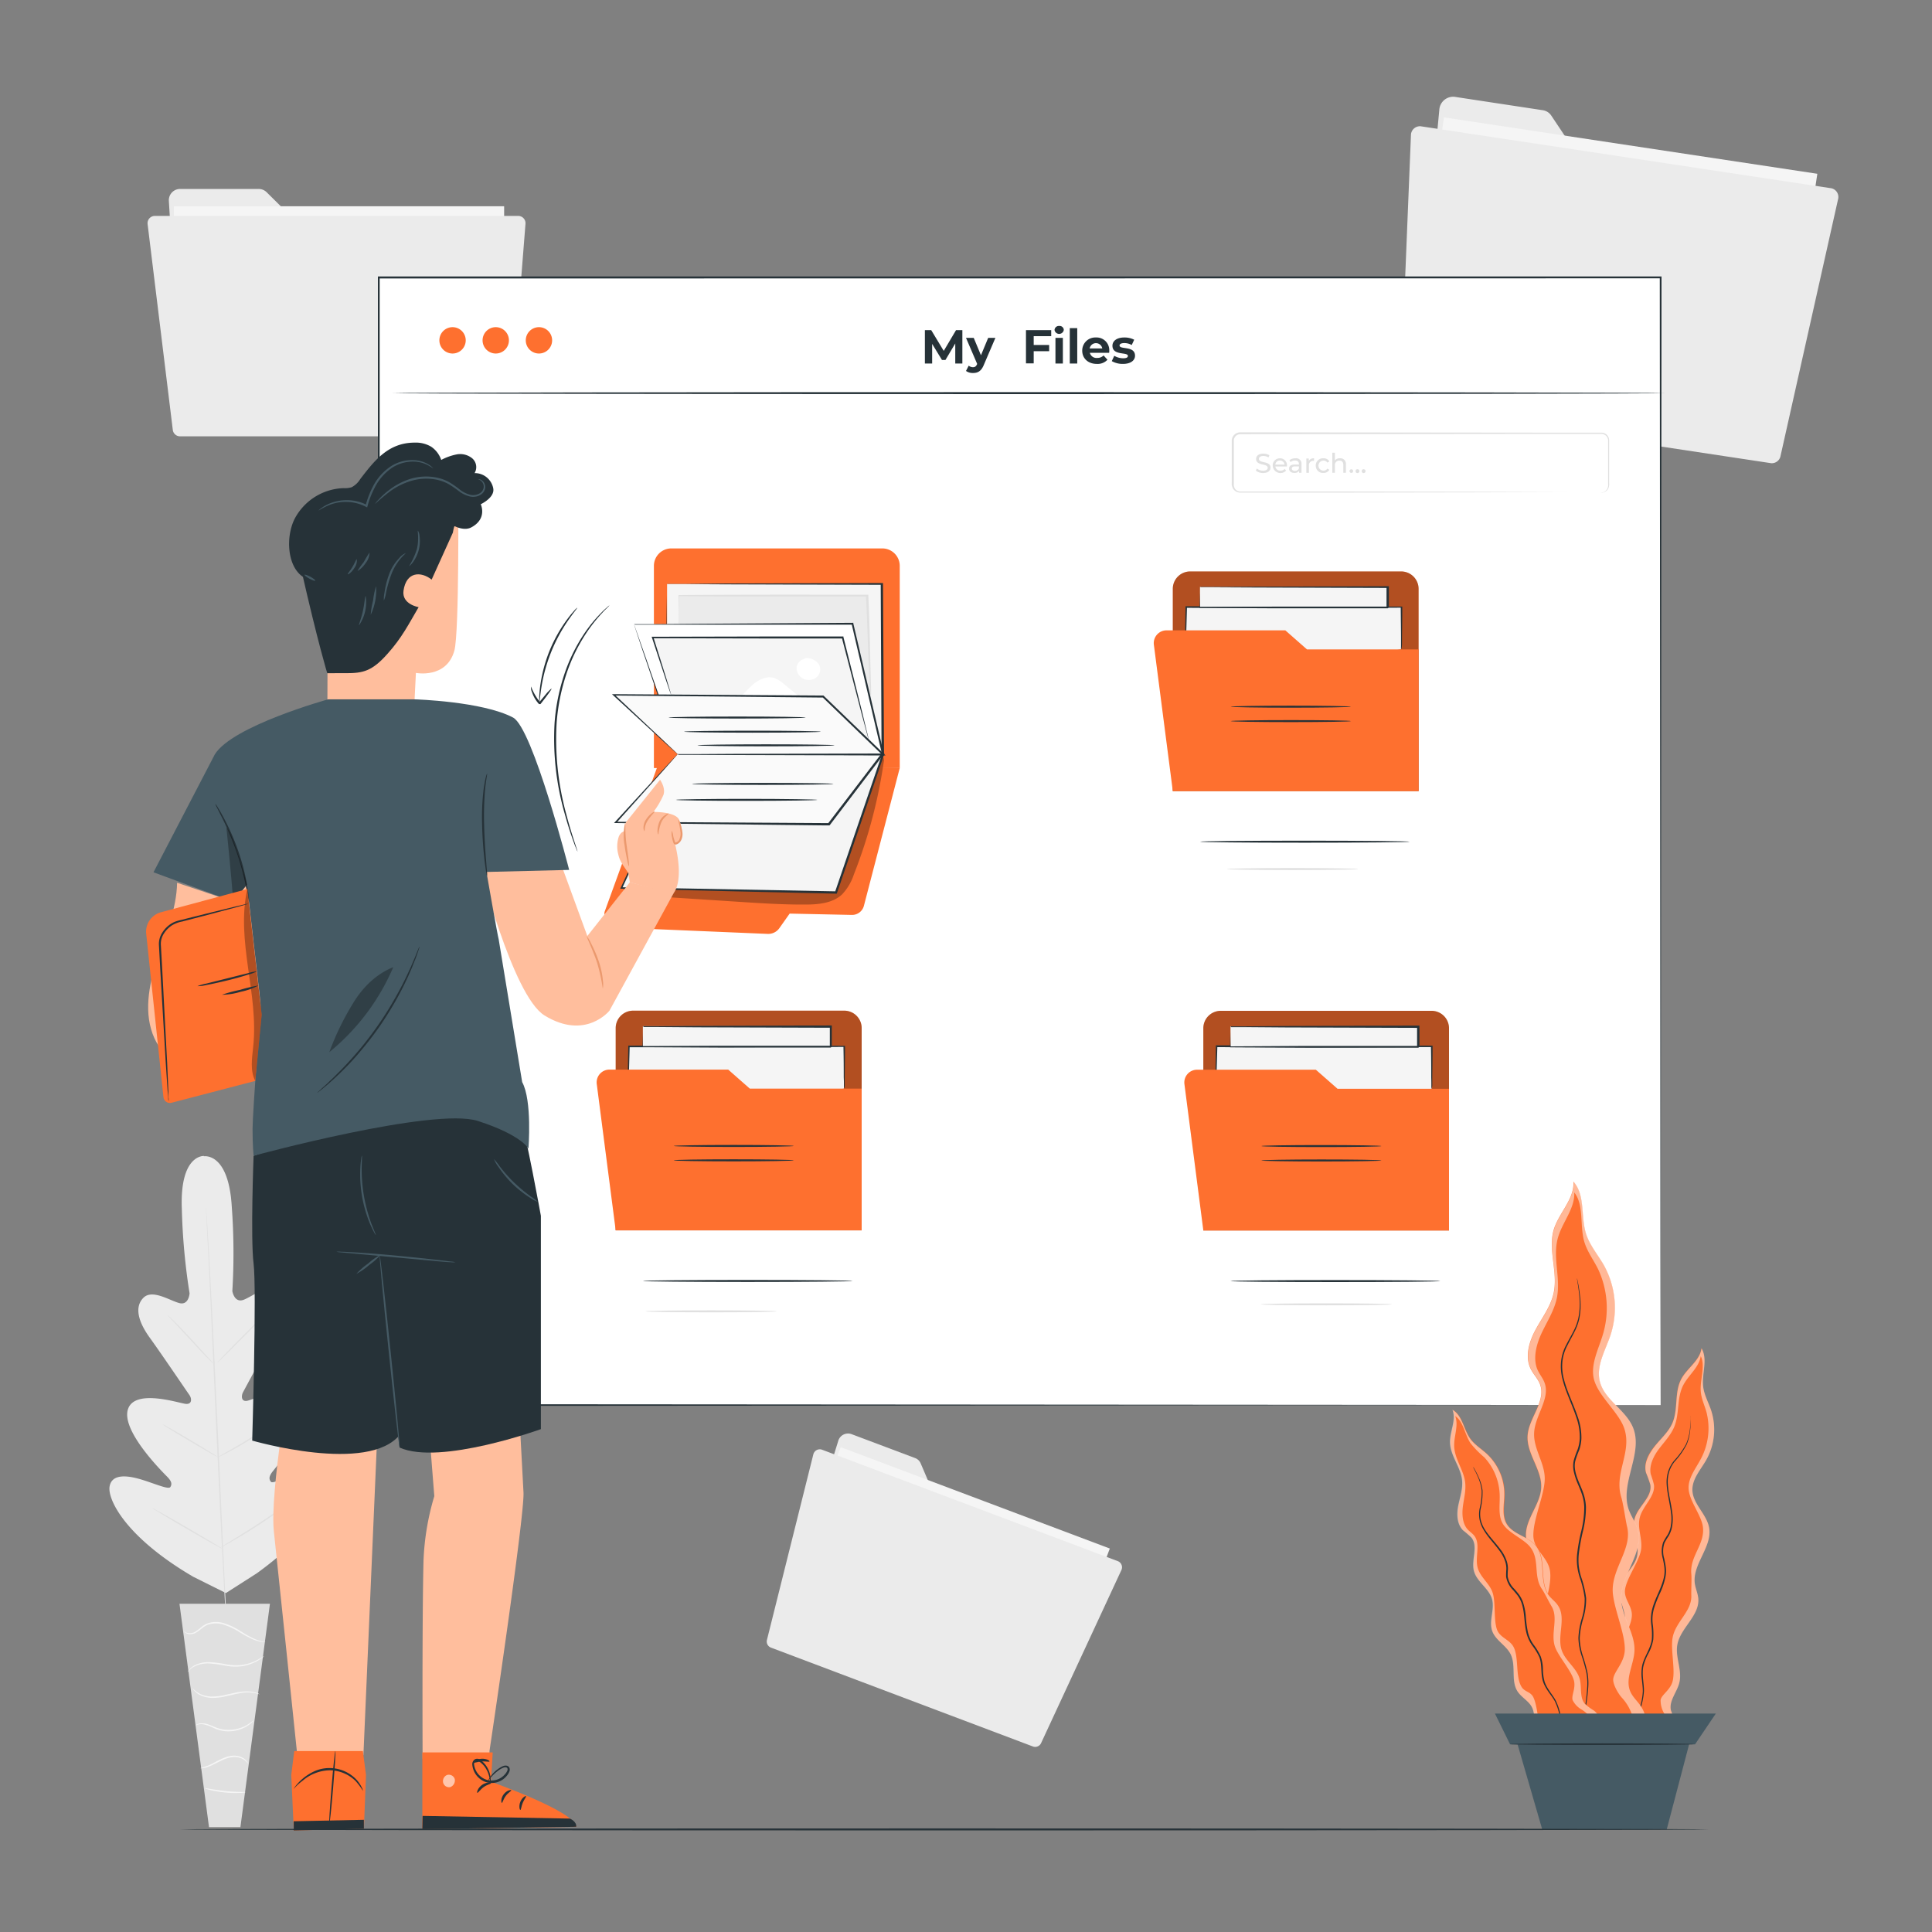 <svg xmlns="http://www.w3.org/2000/svg" viewBox="0 0 500 500"><rect x="0" y="0" width="500" height="500" fill="#808080" stroke="none"/><g id="freepik--background-complete--inject-26"><path d="M372.49,28.47l-5.24,55.22a3.53,3.53,0,0,0,2.79,4L458.46,101a3.56,3.56,0,0,0,3.88-3.2l6.44-42.63A3.57,3.57,0,0,0,466,51l-54.44-7.83a3.18,3.18,0,0,1-2.19-1.41l-7.88-11.81a3.18,3.18,0,0,0-2.17-1.42L376.4,25.05A3.6,3.6,0,0,0,372.49,28.47Z" style="fill:#ebebeb"></path><rect x="368.29" y="37.35" width="97.71" height="65.09" transform="translate(15.13 -61.56) rotate(8.59)" style="fill:#f5f5f5"></rect><path d="M365.15,35l-2.77,68.23a2.24,2.24,0,0,0,1.8,2.4l94.16,14.24A2.29,2.29,0,0,0,460.8,118l14.88-66.39a2.31,2.31,0,0,0-1.74-2.89L367.67,32.68A2.33,2.33,0,0,0,365.15,35Z" style="fill:#ebebeb"></path><path d="M216.91,373,205,411.3a2.6,2.6,0,0,0,1.49,3.27l63.75,24a2.62,2.62,0,0,0,3.34-1.63l11-29.22a2.64,2.64,0,0,0-1.45-3.45l-39.3-14.5a2.43,2.43,0,0,1-1.42-1.37l-4.14-9.68a2.49,2.49,0,0,0-1.4-1.36l-16.53-6.22A2.64,2.64,0,0,0,216.91,373Z" style="fill:#ebebeb"></path><rect x="206.83" y="386.13" width="74.43" height="47.13" transform="translate(160.12 -59.73) rotate(20.64)" style="fill:#f5f5f5"></rect><path d="M210.49,376.39l-12,48a1.69,1.69,0,0,0,1,2L267.35,452a1.68,1.68,0,0,0,2.1-.92l20.75-44.71a1.7,1.7,0,0,0-.87-2.33l-76.62-28.87A1.72,1.72,0,0,0,210.49,376.39Z" style="fill:#ebebeb"></path><path d="M43.7,52l2.68,43.46a2.93,2.93,0,0,0,2.93,2.75h78.22a2.94,2.94,0,0,0,2.94-2.94V61.45a2.94,2.94,0,0,0-3-2.94l-48.1.31A2.93,2.93,0,0,1,77.33,58L69,49.74a2.94,2.94,0,0,0-2.06-.84H46.63A2.92,2.92,0,0,0,43.7,52Z" style="fill:#ebebeb"></path><rect x="45" y="53.38" width="85.47" height="51.07" style="fill:#f5f5f5"></rect><path d="M38.2,58l6.52,53.26a1.89,1.89,0,0,0,1.88,1.66h83.29a1.9,1.9,0,0,0,1.89-1.74L136,57.88a1.89,1.89,0,0,0-1.88-2h-94A1.89,1.89,0,0,0,38.2,58Z" style="fill:#ebebeb"></path><path d="M52.81,299.16s-6.33-.46-5.75,13.76a164.43,164.43,0,0,0,2,21.79s-.18,3.15-2.63,2.53-7-3.68-9.3-1.39-1.51,6,1.61,10.32S48.38,360.14,49,361s.8,2.48-.93,2.32-13.41-4.11-15,1.54,9.12,16.2,10.26,17.38,1.21,1.91.74,2.62-4.26-1-7.63-2-7.45-1.54-8.07,1.79S32.45,397.79,50,408.06l8.46,4.22,8-5.11C83,395.2,86.66,385,85.71,381.75s-4.95-2.3-8.2-1-6.87,3.39-7.4,2.73-.55-1.41.47-2.69S81.16,368,79.05,362.51s-13.33-.37-15,0-1.64-1.3-1.15-2.21,6-11.2,8.66-15.79,3.14-8.3.56-10.43-6.75,1.46-9.12,2.32-2.87-2.26-2.87-2.26a164.3,164.3,0,0,0-.15-21.89c-.84-14.2-7.26-13-7.26-13" style="fill:#ebebeb"></path><path d="M53.31,311.89s0,.1,0,.3,0,.5.07.87c0,.78.13,1.91.22,3.36.2,2.91.45,7.13.73,12.35.58,10.44,1.26,24.86,2,40.79s1.34,30.36,1.86,40.79c.26,5.21.48,9.43.63,12.36.07,1.45.12,2.58.16,3.36,0,.38,0,.67,0,.88v.3s0-.11,0-.3,0-.5-.06-.87c-.06-.79-.13-1.92-.23-3.36-.19-2.92-.44-7.14-.73-12.36-.58-10.43-1.26-24.85-2-40.79s-1.33-30.35-1.85-40.79c-.27-5.2-.48-9.42-.63-12.36-.07-1.44-.13-2.57-.17-3.36,0-.37,0-.66,0-.87Z" style="fill:#e0e0e0"></path><path d="M43.41,340.4s.21.14.53.44.78.74,1.34,1.29c1.12,1.1,2.62,2.67,4.24,4.43l4.14,4.53c.5.54.92,1,1.26,1.37s.46.5.44.52a3.56,3.56,0,0,1-.53-.44c-.32-.29-.78-.73-1.33-1.29-1.11-1.12-2.59-2.71-4.21-4.47l-4.17-4.49-1.27-1.36A3,3,0,0,1,43.41,340.4Z" style="fill:#e0e0e0"></path><path d="M56.2,352.7c-.06-.06,3-3.3,6.91-7.24s7.08-7.07,7.14-7-3,3.3-6.91,7.23S56.26,352.76,56.2,352.7Z" style="fill:#e0e0e0"></path><path d="M56.17,377.21a2.9,2.9,0,0,1,.59-.37l1.65-.93c1.4-.78,3.32-1.87,5.4-3.15s3.93-2.5,5.26-3.39l1.58-1.05a3.85,3.85,0,0,1,.6-.36s-.17.18-.53.46-.87.67-1.52,1.14c-1.3.94-3.13,2.19-5.22,3.47s-4,2.35-5.46,3.08c-.72.37-1.3.65-1.71.84A2.58,2.58,0,0,1,56.17,377.21Z" style="fill:#e0e0e0"></path><path d="M42.15,368.63a3.12,3.12,0,0,1,.59.28l1.53.85c1.29.73,3.06,1.76,5,2.92s3.69,2.22,4.95,3c.63.39,1.13.71,1.48.94a2.49,2.49,0,0,1,.52.38,2.64,2.64,0,0,1-.59-.27c-.36-.2-.89-.49-1.53-.86-1.29-.73-3.05-1.76-5-2.91s-3.69-2.22-5-3c-.63-.39-1.13-.71-1.48-.94A2.63,2.63,0,0,1,42.15,368.63Z" style="fill:#e0e0e0"></path><path d="M39.37,390.27a4,4,0,0,1,.75.36l2,1.09c1.66.93,3.94,2.23,6.44,3.69s4.76,2.79,6.39,3.77l1.91,1.17a4.44,4.44,0,0,1,.68.47,4.17,4.17,0,0,1-.74-.36l-2-1.08c-1.65-.93-3.93-2.24-6.43-3.69S43.6,392.9,42,391.92l-1.92-1.18A3.7,3.7,0,0,1,39.37,390.27Z" style="fill:#e0e0e0"></path><path d="M57.14,400.45a4,4,0,0,1,.74-.49l2-1.26c1.74-1.05,4.13-2.52,6.73-4.22s4.91-3.28,6.58-4.44l2-1.37a6.82,6.82,0,0,1,.75-.48,4.54,4.54,0,0,1-.67.58c-.45.35-1.1.85-1.92,1.46-1.64,1.21-3.93,2.83-6.54,4.53s-5,3.13-6.78,4.14l-2.11,1.17A4.75,4.75,0,0,1,57.14,400.45Z" style="fill:#e0e0e0"></path><polygon points="69.86 415.05 46.45 415.05 54.09 472.87 62.22 472.87 69.86 415.05" style="fill:#e0e0e0"></polygon><path d="M47.67,422.16s0,.08.12.2a1.57,1.57,0,0,0,.57.41,2.82,2.82,0,0,0,2.47-.31c.94-.52,1.77-1.54,3-2a6.65,6.65,0,0,1,4.31.09,18.58,18.58,0,0,1,4,1.94,27.57,27.57,0,0,0,3.26,1.75,8.91,8.91,0,0,0,2.41.69,3.72,3.72,0,0,0,.67.05.64.64,0,0,0,.24,0,12.24,12.24,0,0,1-3.21-1,32.15,32.15,0,0,1-3.19-1.8,17.34,17.34,0,0,0-4.07-2,6.81,6.81,0,0,0-4.54-.05A5.68,5.68,0,0,0,52,421.19a13.29,13.29,0,0,1-1.34,1,2.77,2.77,0,0,1-2.28.4A2.53,2.53,0,0,1,47.67,422.16Z" style="fill:#f5f5f5"></path><path d="M48.52,432.81s.19-.24.55-.63A5.19,5.19,0,0,1,50.94,431a8.26,8.26,0,0,1,3.26-.49,35.07,35.07,0,0,1,4.07.55,13.8,13.8,0,0,0,4.17.18,11.82,11.82,0,0,0,3.28-.94,10.69,10.69,0,0,0,2-1.17,2.88,2.88,0,0,0,.63-.57,20.57,20.57,0,0,1-2.71,1.49,12.08,12.08,0,0,1-3.21.84,14.61,14.61,0,0,1-4.07-.2,28.9,28.9,0,0,0-4.12-.53,8.13,8.13,0,0,0-3.37.59A4.84,4.84,0,0,0,49,432.09a2.75,2.75,0,0,0-.35.51Q48.51,432.8,48.52,432.81Z" style="fill:#f5f5f5"></path><path d="M67.2,438.51a1.73,1.73,0,0,0-.64-.34,6.79,6.79,0,0,0-1.94-.41,12.15,12.15,0,0,0-2.93.16c-1.09.18-2.26.48-3.49.74a14.73,14.73,0,0,1-3.49.4,7.76,7.76,0,0,1-2.76-.6,6.39,6.39,0,0,1-2.1-1.56,1.77,1.77,0,0,0,.39.61,4.87,4.87,0,0,0,1.59,1.19,7.38,7.38,0,0,0,2.87.71,14.2,14.2,0,0,0,3.58-.37c1.24-.27,2.4-.58,3.47-.77A12.48,12.48,0,0,1,64.6,438,10.37,10.37,0,0,1,67.2,438.51Z" style="fill:#f5f5f5"></path><path d="M50.59,446.53a3.68,3.68,0,0,1,2.27-.23,10.87,10.87,0,0,1,2.38.88,8.85,8.85,0,0,0,3.08.85,9.3,9.3,0,0,0,5.6-1.29,9,9,0,0,0,1.4-1.08c.28-.3.43-.47.41-.49a23.15,23.15,0,0,1-1.94,1.33,9.5,9.5,0,0,1-5.43,1.15c-2.22-.12-3.92-1.45-5.46-1.62a3.59,3.59,0,0,0-1.76.15C50.74,446.34,50.58,446.51,50.59,446.53Z" style="fill:#f5f5f5"></path><path d="M51.89,457.62a4.38,4.38,0,0,0,2-.38c1.18-.4,2.64-1.3,4.34-2a7,7,0,0,1,2.48-.53,4.68,4.68,0,0,1,2,.46,4.49,4.49,0,0,1,1.45,1.25s0-.2-.22-.49a3.22,3.22,0,0,0-1.1-1,4.69,4.69,0,0,0-2.12-.57,7,7,0,0,0-2.63.52c-1.76.7-3.17,1.63-4.3,2.07S51.88,457.56,51.89,457.62Z" style="fill:#f5f5f5"></path><path d="M53,462.79a5.4,5.4,0,0,0,1.48.48,26.28,26.28,0,0,0,3.71.62A25.1,25.1,0,0,0,62,464a5.35,5.35,0,0,0,1.55-.18c0-.12-2.37,0-5.27-.31S53.07,462.68,53,462.79Z" style="fill:#f5f5f5"></path></g><g id="freepik--Window--inject-26"><rect x="97.94" y="71.81" width="331.83" height="291.82" style="fill:#fff"></rect><path d="M429.77,363.63c0-1.85-.08-116.18-.22-291.82l.22.22L98,72.07h0l.26-.26c0,106.06,0,205.92,0,291.82l-.23-.23,331.83.23-331.83.23h-.23v-.23c0-85.9,0-185.76,0-291.82v-.26H98l331.8,0H430v.22C429.86,247.46,429.78,361.78,429.77,363.63Z" style="fill:#263238"></path><path d="M169.23,146.44v52.34h63.62V146.44a4.51,4.51,0,0,0-4.51-4.51H173.75A4.51,4.51,0,0,0,169.23,146.44Z" style="fill:#FE702F"></path><path d="M156.46,236l14.21-39.09,62.18,1.86-9.27,35.65a3.16,3.16,0,0,1-3.12,2.36l-16.1-.34-2.65,3.75a3.51,3.51,0,0,1-3.05,1.5l-38.92-1.64A3.5,3.5,0,0,1,156.46,236Z" style="fill:#FE702F"></path><polygon points="172.64 151.14 172.64 156.5 172.64 192.1 228.56 195.18 228.31 151.14 172.64 151.14" style="fill:#f5f5f5"></polygon><path d="M172.64,151.14h.25l.76,0,3,0L188,151l40.29-.11h.23v.23c.07,12.77.16,27.3.26,42.66,0,.46,0,.93,0,1.38v.27h-.28l-55.91-3.13h-.2v-.2c0-12.42.07-22.66.09-29.81,0-3.55,0-6.34.06-8.27,0-.93,0-1.65,0-2.16s0-.72,0-.72,0,.27,0,.76,0,1.23,0,2.17c0,1.91,0,4.68.06,8.22,0,7.15.06,17.39.09,29.81l-.2-.21,55.92,3-.27.26c0-.45,0-.91,0-1.38-.08-15.35-.15-29.89-.21-42.66l.23.24-40.14-.12-11.42-.06-3,0h-.79Z" style="fill:#263238"></path><path d="M175.57,161.36c.05-1.36,0-7.22,0-7.22,15.63,0,33.14.06,48.77,0,.44,7.74.53,18.18,1,25.92" style="fill:#ebebeb"></path><path d="M225.31,180.07a1.78,1.78,0,0,1-.07-.49c0-.37-.07-.84-.11-1.42-.09-1.24-.18-3.06-.28-5.35-.22-4.58-.34-11.06-.75-18.64l.24.22-15,0c-14,0-26.38,0-33.74-.12l.14-.15c0,2.24-.05,4-.07,5.32q0,.87,0,1.41a3.83,3.83,0,0,1,0,.49,1.72,1.72,0,0,1,0-.49c0-.36,0-.83,0-1.41,0-1.29,0-3.08-.07-5.32V154h.15c7.36-.07,19.72-.11,33.74-.1l15,0h.23v.23c.37,7.6.43,14.08.56,18.66.06,2.25.11,4.06.15,5.35,0,.59,0,1.06,0,1.42A3.8,3.8,0,0,1,225.31,180.07Z" style="fill:#e0e0e0"></path><polygon points="164.1 161.54 175.63 195.18 228.56 195.18 220.65 161.36 164.1 161.54" style="fill:#fff"></polygon><path d="M164.1,161.54h.25l.78,0,3.08,0,11.63-.1,40.81-.26h.19l0,.18,7.6,32.45c.11.46.22.92.32,1.37l.08.32h-.33l-52.93-.05h-.15l0-.14c-3.48-10.3-6.33-18.74-8.33-24.63-1-2.9-1.73-5.17-2.25-6.74-.25-.75-.44-1.34-.58-1.75s-.18-.59-.18-.59l.23.62.63,1.78c.55,1.58,1.35,3.86,2.37,6.76,2,5.84,4.95,14.21,8.5,24.41l-.2-.14,52.93-.05-.26.32c-.1-.45-.21-.91-.32-1.37l-7.57-32.46.24.19H180l-11.7,0-3.13,0h-.82A1.23,1.23,0,0,1,164.1,161.54Z" style="fill:#263238"></path><g style="opacity:0.3"><path d="M228.49,195.88a1.45,1.45,0,0,0-1.32-.1,208.73,208.73,0,0,0-58.57,25.51l-7.42,8.6c.94,1.47,2.95,1.73,4.69,1.85l24.94,1.62c5.8.38,11.6.76,17.41.74,3.45,0,7.22-.29,9.73-2.65a13.84,13.84,0,0,0,3.05-5.2,129.73,129.73,0,0,0,7.72-29.11A1.41,1.41,0,0,0,228.49,195.88Z"></path></g><polygon points="175.63 197.84 160.84 229.83 216.38 230.94 228.56 195.18 175.63 197.84" style="fill:#f5f5f5"></polygon><path d="M175.63,197.84a.75.75,0,0,1,.24,0l.73-.06,2.86-.17L190.3,197l38.24-2,.35,0-.11.34c-3.67,10.81-7.8,23-12.16,35.76l-.06.18h-.2L160.83,230h-.31l.13-.29c4.56-9.76,8.3-17.75,10.9-23.33,1.29-2.74,2.31-4.89,3-6.37l.79-1.66c.18-.37.28-.54.28-.54s-.08.21-.24.59-.44,1-.76,1.7l-2.92,6.45L161,229.91l-.18-.29,55.53,1.06h0l-.25.18,12.2-35.76.24.32-38.15,1.81-10.88.48-2.89.11-.76,0Z" style="fill:#263238"></path><polygon points="175.39 195.18 159.34 212.85 214.51 213.27 228.31 195.18 175.39 195.18" style="fill:#fafafa"></polygon><path d="M175.39,195.18a1,1,0,0,1,.24,0l.75,0,2.91,0,11-.07,38.07-.1h.5l-.3.4c-4.29,5.62-8.95,11.74-13.79,18.1l-.08.1h-1.81L159.34,213h-.43l.29-.32L171,199.83l3.22-3.47.84-.89a1.7,1.7,0,0,1,.3-.29l-.27.34-.82.93L171.13,200l-11.65,13-.14-.32,53.49.33,1.68,0-.21.1c4.86-6.35,9.52-12.46,13.81-18.08l.2.4-38-.1-11-.07-2.94,0-.76,0Z" style="fill:#263238"></path><polyline points="173.65 179.78 168.91 165.01 218.09 165.01 224.98 192.01" style="fill:#f5f5f5"></polyline><path d="M225,192a2.36,2.36,0,0,1-.17-.5c-.11-.37-.24-.85-.41-1.46l-1.49-5.54-5.06-19.44.24.18-18.41,0-30.77-.06.18-.26,3.39,10.83c.37,1.25.67,2.23.89,2.95l.22.78a.85.85,0,0,1,.06.27,1,1,0,0,1-.11-.26c-.08-.2-.17-.45-.28-.75l-1-2.93c-.85-2.59-2.06-6.26-3.55-10.77l-.08-.25h.27l30.77-.07,18.41,0h.18l0,.18c2,7.93,3.67,14.67,4.87,19.49.57,2.35,1,4.23,1.35,5.57.15.62.26,1.11.34,1.48A2.92,2.92,0,0,1,225,192Z" style="fill:#263238"></path><path d="M202.84,177a7.63,7.63,0,0,0-2.51-1.55c-1.84-.56-3.83.35-5.31,1.59s-2.68,2.8-4.25,3.92l17.25.28Z" style="fill:#fff"></path><path d="M211.87,171.84c-.62-.93-2.67-2.08-4-1.22h0a2.67,2.67,0,0,0-1.71,2,3.16,3.16,0,0,0,5.51,2.31A2.65,2.65,0,0,0,211.87,171.84Z" style="fill:#fff"></path><polygon points="175.39 195.18 158.84 179.78 213 180.22 228.56 195.18 175.39 195.18" style="fill:#fafafa"></polygon><path d="M175.39,195.18a1.33,1.33,0,0,1,.26,0l.77,0,3,0,11.05-.07,38.13-.1-.18.43-15.56-15,.18.08h-1L158.84,180l.13-.32L171,191l3.27,3.1.85.82a2.7,2.7,0,0,1,.28.3,1.69,1.69,0,0,1-.3-.25c-.22-.19-.51-.44-.87-.77l-3.32-3-12.19-11.23-.35-.32h.48L212,180h1.11l.07.07,15.55,15,.44.43h-.61l-38.21-.1-11-.07-2.93,0-.75,0A1,1,0,0,1,175.39,195.18Z" style="fill:#263238"></path><path d="M208.52,185.7c0,.14-8,.26-17.75.26S173,185.84,173,185.7s7.95-.26,17.75-.26S208.52,185.55,208.52,185.7Z" style="fill:#263238"></path><path d="M212.45,189.36c0,.14-7.95.26-17.75.26S177,189.5,177,189.36s7.94-.26,17.75-.26S212.45,189.22,212.45,189.36Z" style="fill:#263238"></path><path d="M216,192.89c0,.14-7.95.26-17.75.26s-17.76-.12-17.76-.26,7.95-.26,17.76-.26S216,192.74,216,192.89Z" style="fill:#263238"></path><path d="M211.55,207c0,.14-8.2.26-18.32.26s-18.32-.12-18.32-.26,8.2-.26,18.32-.26S211.55,206.89,211.55,207Z" style="fill:#263238"></path><path d="M215.72,202.87c0,.14-8.2.26-18.32.26s-18.32-.12-18.32-.26,8.2-.26,18.32-.26S215.72,202.72,215.72,202.87Z" style="fill:#263238"></path><path d="M430.74,101.74c0,.14-73.68.26-164.54.26s-164.55-.12-164.55-.26,73.66-.26,164.55-.26S430.74,101.6,430.74,101.74Z" style="fill:#263238"></path><path d="M120.53,88.08a3.41,3.41,0,1,1-3.41-3.41A3.41,3.41,0,0,1,120.53,88.08Z" style="fill:#FE702F"></path><path d="M131.71,88.08a3.41,3.41,0,1,1-3.41-3.41A3.41,3.41,0,0,1,131.71,88.08Z" style="fill:#FE702F"></path><path d="M142.89,88.08a3.41,3.41,0,1,1-3.41-3.41A3.41,3.41,0,0,1,142.89,88.08Z" style="fill:#FE702F"></path><path d="M247.22,94.08V88.89l-2.54,4.27h-.9L241.24,89v5.08h-1.88V85.44H241l3.24,5.37,3.18-5.37h1.64l0,8.64Z" style="fill:#263238"></path><path d="M257.61,87.44l-3,7c-.65,1.61-1.56,2.09-2.76,2.09A3,3,0,0,1,250,96l.7-1.37a1.77,1.77,0,0,0,1.09.41c.53,0,.83-.23,1.09-.82l0-.06L250,87.44h2l1.87,4.5,1.87-4.5Z" style="fill:#263238"></path><path d="M267.52,87v2.28h4v1.61h-4v3.15h-2V85.44h6.53V87Z" style="fill:#263238"></path><path d="M272.91,85.44a1.11,1.11,0,0,1,1.2-1.08,1.08,1.08,0,0,1,1.2,1,1.21,1.21,0,0,1-2.4,0Zm.24,2h1.92v6.64h-1.92Z" style="fill:#263238"></path><path d="M276.86,84.92h1.93v9.16h-1.93Z" style="fill:#263238"></path><path d="M287.05,91.3h-5a1.76,1.76,0,0,0,1.9,1.33,2.24,2.24,0,0,0,1.66-.64l1,1.11a3.47,3.47,0,0,1-2.74,1.08c-2.3,0-3.79-1.45-3.79-3.42a3.38,3.38,0,0,1,3.54-3.42,3.29,3.29,0,0,1,3.46,3.44C287.09,90.93,287.06,91.14,287.05,91.3ZM282,90.18h3.27a1.66,1.66,0,0,0-3.27,0Z" style="fill:#263238"></path><path d="M287.73,93.46l.64-1.38a4.58,4.58,0,0,0,2.31.64c.89,0,1.22-.24,1.22-.61,0-1.08-4,0-4-2.63,0-1.25,1.14-2.14,3.07-2.14a5.47,5.47,0,0,1,2.56.58l-.64,1.37a3.85,3.85,0,0,0-1.92-.5c-.86,0-1.23.27-1.23.62,0,1.14,4,0,4,2.65,0,1.24-1.15,2.12-3.13,2.12A5.68,5.68,0,0,1,287.73,93.46Z" style="fill:#263238"></path><path d="M414.34,127.5a5,5,0,0,0,.55-.11,1.91,1.91,0,0,0,1.17-1.09,2.85,2.85,0,0,0,.12-1.2c0-.46,0-1,0-1.5,0-1.08,0-2.33,0-3.73s0-3,0-4.67c0-.43,0-.88,0-1.3a1.83,1.83,0,0,0-.54-1.12,1.77,1.77,0,0,0-1.18-.49h-1.47l-13.55,0-78.47.08a1.66,1.66,0,0,0-1.65,1.52v11.26a2.16,2.16,0,0,0,.22,1.21,1.64,1.64,0,0,0,.89.75,1.68,1.68,0,0,0,.6.09h25.61l35.27.06,23.79.08,6.46,0,1.68,0,.58,0-.58,0-1.68,0-6.46,0-23.79.08-35.27.06-20.84,0H321a2.46,2.46,0,0,1-.76-.12,2.16,2.16,0,0,1-1.18-1,2.63,2.63,0,0,1-.28-1.47V122.4c0-1.87,0-3.75,0-5.64,0-1,0-1.91,0-2.87a2.2,2.2,0,0,1,2.17-2l78.47.08,13.55,0h1.47a2,2,0,0,1,2,1.87c0,.46,0,.88,0,1.32,0,1.7,0,3.26,0,4.67s0,2.65,0,3.73c0,.54,0,1,0,1.5a2.75,2.75,0,0,1-.16,1.24,1.92,1.92,0,0,1-1.24,1.1A1.38,1.38,0,0,1,414.34,127.5Z" style="fill:#e0e0e0"></path><path d="M325,121.79l.26-.54a2.54,2.54,0,0,0,1.61.56c.85,0,1.21-.33,1.21-.75,0-1.2-3-.44-3-2.26,0-.76.58-1.4,1.87-1.4a3,3,0,0,1,1.57.43l-.23.56A2.55,2.55,0,0,0,327,118c-.83,0-1.19.35-1.19.77,0,1.2,3,.45,3,2.24,0,.75-.6,1.4-1.89,1.4A2.91,2.91,0,0,1,325,121.79Z" style="fill:#e0e0e0"></path><path d="M333.06,120.72h-3a1.24,1.24,0,0,0,1.34,1.08,1.4,1.4,0,0,0,1.07-.44l.37.43a2,2,0,0,1-3.46-1.29,1.82,1.82,0,0,1,1.86-1.89,1.79,1.79,0,0,1,1.83,1.91A1.41,1.41,0,0,1,333.06,120.72Zm-3-.48h2.37a1.16,1.16,0,0,0-1.19-1.06A1.14,1.14,0,0,0,330.06,120.24Z" style="fill:#e0e0e0"></path><path d="M336.83,120.11v2.24h-.63v-.49a1.38,1.38,0,0,1-1.22.53c-.84,0-1.37-.45-1.37-1.09s.39-1.08,1.49-1.08h1.06v-.13c0-.57-.33-.9-1-.9a1.82,1.82,0,0,0-1.17.4l-.28-.5a2.43,2.43,0,0,1,1.53-.48A1.38,1.38,0,0,1,336.83,120.11Zm-.67,1.11v-.52h-1c-.66,0-.85.26-.85.57s.3.6.81.6A1.07,1.07,0,0,0,336.16,121.22Z" style="fill:#e0e0e0"></path><path d="M340.07,118.61v.65h-.15a1.11,1.11,0,0,0-1.17,1.25v1.85h-.67v-3.7h.64v.62A1.41,1.41,0,0,1,340.07,118.61Z" style="fill:#e0e0e0"></path><path d="M340.52,120.5a1.85,1.85,0,0,1,2-1.89,1.64,1.64,0,0,1,1.51.79l-.51.33a1.15,1.15,0,0,0-1-.53,1.3,1.3,0,0,0,0,2.6,1.13,1.13,0,0,0,1-.53l.51.32a1.64,1.64,0,0,1-1.51.8A1.85,1.85,0,0,1,340.52,120.5Z" style="fill:#e0e0e0"></path><path d="M348.32,120.22v2.13h-.67v-2.06c0-.72-.37-1.08-1-1.08a1.11,1.11,0,0,0-1.18,1.23v1.91h-.67v-5.19h.67v2a1.6,1.6,0,0,1,1.31-.56A1.44,1.44,0,0,1,348.32,120.22Z" style="fill:#e0e0e0"></path><path d="M349.25,121.91a.47.47,0,1,1,.47.48A.47.47,0,0,1,349.25,121.91Z" style="fill:#e0e0e0"></path><path d="M350.83,121.91a.47.47,0,0,1,.48-.48.48.48,0,0,1,0,1A.47.47,0,0,1,350.83,121.91Z" style="fill:#e0e0e0"></path><path d="M352.42,121.91a.47.47,0,0,1,.48-.48.48.48,0,0,1,0,1A.47.47,0,0,1,352.42,121.91Z" style="fill:#e0e0e0"></path><path d="M149.46,220.39a5.75,5.75,0,0,1-.28-.64c-.17-.42-.43-1-.72-1.86-.6-1.62-1.4-4-2.23-7a70.51,70.51,0,0,1-2.69-24,51.55,51.55,0,0,1,2.72-13,43.61,43.61,0,0,1,4.83-9.75,36.65,36.65,0,0,1,4.64-5.68c.59-.63,1.12-1.05,1.46-1.36a3.28,3.28,0,0,1,.54-.44,3.41,3.41,0,0,1-.47.52c-.31.33-.82.77-1.39,1.42a39.88,39.88,0,0,0-4.47,5.75,44.54,44.54,0,0,0-4.69,9.7A52.5,52.5,0,0,0,144.06,187a73.4,73.4,0,0,0,2.52,23.83c.79,3,1.54,5.36,2.08,7,.25.78.46,1.41.62,1.89A3.62,3.62,0,0,1,149.46,220.39Z" style="fill:#263238"></path><path d="M303.52,152.4v52.33h63.61V152.4a4.51,4.51,0,0,0-4.51-4.51H308A4.5,4.5,0,0,0,303.52,152.4Z" style="fill:#FE702F"></path><g style="opacity:0.3"><path d="M303.52,152.4v52.33h63.61V152.4a4.51,4.51,0,0,0-4.51-4.51H308A4.5,4.5,0,0,0,303.52,152.4Z"></path></g><polyline points="306.5 176.31 306.92 157.09 362.59 157.09 362.59 168.06" style="fill:#f5f5f5"></polyline><path d="M362.59,168.06a6.35,6.35,0,0,1,0-.75c0-.53,0-1.25,0-2.16,0-1.93-.05-4.66-.08-8.05l.17.17-32,.09-23.71-.05.22-.21c-.16,5.76-.3,10.55-.4,14-.06,1.64-.11,2.94-.14,3.89,0,.42,0,.75-.06,1a1.22,1.22,0,0,1,0,.35,1.35,1.35,0,0,1,0-.35c0-.27,0-.61,0-1,0-.95,0-2.25,0-3.89.05-3.41.13-8.2.22-14v-.21h.21l23.71,0,32,.09h.18v.18c0,3.39-.06,6.12-.07,8.05,0,.91,0,1.63-.05,2.16A4.41,4.41,0,0,1,362.59,168.06Z" style="fill:#263238"></path><rect x="310.55" y="151.9" width="48.64" height="5.19" style="fill:#f5f5f5"></rect><path d="M310.55,151.9l.23,0h.7l2.76,0,10.28-.08,34.66-.11h.26v5.45l-.27.27h-15.5l-13.73,0-19.39-.1h-.11v-.1q0-2.52.06-3.9c0-.41,0-.73,0-1a1,1,0,0,1,0-.32s0,.13,0,.36,0,.59,0,1c0,.91,0,2.19.07,3.84l-.11-.12,19.39-.1,13.73,0h15.5c-.11.12.27-.25-.25.26V151.9l.26.26-34.47-.11L314.37,152l-2.82,0-.74,0Z" style="fill:#263238"></path><path d="M364.84,217.83c0,.15-12.15.26-27.14.26s-27.15-.11-27.15-.26,12.15-.26,27.15-.26S364.84,217.69,364.84,217.83Z" style="fill:#263238"></path><path d="M298.62,166.86l4.9,37.87h63.61V168.06H338.24l-5.6-4.93H301.9A3.31,3.31,0,0,0,298.62,166.86Z" style="fill:#FE702F"></path><path d="M349.62,182.89c0,.14-7,.26-15.56.26s-15.55-.12-15.55-.26,7-.26,15.55-.26S349.62,182.75,349.62,182.89Z" style="fill:#263238"></path><path d="M349.62,186.62c0,.14-7,.26-15.56.26s-15.55-.12-15.55-.26,7-.26,15.55-.26S349.62,186.47,349.62,186.62Z" style="fill:#263238"></path><path d="M159.34,266.07v52.34H223V266.07a4.51,4.51,0,0,0-4.51-4.51H163.85A4.51,4.51,0,0,0,159.34,266.07Z" style="fill:#FE702F"></path><g style="opacity:0.3"><path d="M159.34,266.07v52.34H223V266.07a4.51,4.51,0,0,0-4.51-4.51H163.85A4.51,4.51,0,0,0,159.34,266.07Z"></path></g><polyline points="162.32 289.99 162.75 270.77 218.41 270.77 218.41 281.74" style="fill:#f5f5f5"></polyline><path d="M218.41,281.74a5.49,5.49,0,0,1,0-.75c0-.54,0-1.25-.05-2.16,0-1.93,0-4.66-.08-8.06l.17.18-32,.08-23.7,0,.21-.21c-.16,5.76-.3,10.55-.4,14-.06,1.64-.11,2.94-.14,3.89,0,.41,0,.75,0,1s0,.35-.05.35a1.35,1.35,0,0,1,0-.35c0-.27,0-.61,0-1,0-.94,0-2.25,0-3.89.06-3.4.13-8.19.22-14v-.21h.22l23.7-.05,32,.09h.18v.17c0,3.4-.06,6.13-.08,8.06,0,.91,0,1.62,0,2.16A3.39,3.39,0,0,1,218.41,281.74Z" style="fill:#263238"></path><rect x="166.37" y="265.58" width="48.64" height="5.19" style="fill:#f5f5f5"></rect><path d="M166.37,265.58s.07,0,.23,0l.7,0,2.76,0,10.28-.08,34.67-.11h.26v5.45c-.52.53-.16.15-.28.26h-15.5l-13.72,0-19.4-.11h-.11v-.11c0-1.67.05-3,.06-3.89,0-.41,0-.73,0-1a1.7,1.7,0,0,1,0-.32,2.81,2.81,0,0,1,0,.36c0,.25,0,.58,0,1,0,.91,0,2.19.06,3.83l-.11-.11,19.4-.1,13.72,0H215c-.11.12.28-.25-.24.26v-5.19l.26.26-34.48-.11-10.34-.08-2.82,0-.74,0Z" style="fill:#263238"></path><path d="M220.67,331.51c0,.14-12.16.26-27.15.26s-27.15-.12-27.15-.26,12.15-.26,27.15-.26S220.67,331.37,220.67,331.51Z" style="fill:#263238"></path><path d="M154.44,280.54l4.9,37.87H223V281.74H194.06l-5.6-4.93H157.73A3.31,3.31,0,0,0,154.44,280.54Z" style="fill:#FE702F"></path><path d="M205.45,296.57c0,.14-7,.26-15.56.26s-15.56-.12-15.56-.26,7-.26,15.56-.26S205.45,296.43,205.45,296.57Z" style="fill:#263238"></path><path d="M205.45,300.29c0,.15-7,.27-15.56.27s-15.56-.12-15.56-.27,7-.26,15.56-.26S205.45,300.15,205.45,300.29Z" style="fill:#263238"></path><path d="M311.42,266.11v52.33H375V266.11a4.51,4.51,0,0,0-4.51-4.51h-54.6A4.51,4.51,0,0,0,311.42,266.11Z" style="fill:#FE702F"></path><g style="opacity:0.3"><path d="M311.42,266.11v52.33H375V266.11a4.51,4.51,0,0,0-4.51-4.51h-54.6A4.51,4.51,0,0,0,311.42,266.11Z"></path></g><polyline points="314.41 290.02 314.83 270.81 370.5 270.81 370.5 281.77" style="fill:#f5f5f5"></polyline><path d="M370.5,281.77a4.41,4.41,0,0,1-.05-.75c0-.53,0-1.25-.05-2.16,0-1.93,0-4.66-.07-8.05l.17.17-32,.09L314.83,271l.22-.21c-.17,5.76-.3,10.55-.4,13.95-.06,1.64-.11,2.95-.15,3.89,0,.42,0,.75-.05,1a2,2,0,0,1,0,.35,1.6,1.6,0,0,1,0-.35c0-.27,0-.61,0-1,0-.95,0-2.25,0-3.89.05-3.41.12-8.2.21-14v-.21h.21l23.71,0,32,.08h.17v.18c0,3.39-.06,6.12-.08,8.05,0,.91,0,1.63,0,2.16A4.41,4.41,0,0,1,370.5,281.77Z" style="fill:#263238"></path><rect x="318.45" y="265.61" width="48.64" height="5.19" style="fill:#f5f5f5"></rect><path d="M318.45,265.61l.23,0h.71l2.76,0,10.28-.08,34.66-.11h.26v5.45c-.52.53-.15.15-.27.27h-15.5l-13.73,0-19.4-.1h-.11v-.11c0-1.68.05-3,.07-3.9,0-.41,0-.73,0-1s0-.32,0-.32a1.89,1.89,0,0,1,0,.36c0,.26,0,.59,0,1q0,1.36.06,3.84l-.11-.11,19.4-.11,13.73,0h15.5c-.11.11.27-.26-.25.25v-5.19l.26.26-34.47-.11-10.35-.08-2.81,0-.74,0Z" style="fill:#263238"></path><path d="M372.75,331.54c0,.15-12.16.26-27.15.26s-27.15-.11-27.15-.26,12.16-.26,27.15-.26S372.75,331.4,372.75,331.54Z" style="fill:#263238"></path><path d="M306.53,280.57l4.89,37.87H375V281.77H346.15l-5.61-4.93H309.81A3.3,3.3,0,0,0,306.53,280.57Z" style="fill:#FE702F"></path><path d="M357.53,296.6c0,.15-7,.26-15.56.26s-15.56-.11-15.56-.26,7-.26,15.56-.26S357.53,296.46,357.53,296.6Z" style="fill:#263238"></path><path d="M357.53,300.33c0,.14-7,.26-15.56.26s-15.56-.12-15.56-.26,7-.26,15.56-.26S357.53,300.18,357.53,300.33Z" style="fill:#263238"></path><path d="M139.54,182.12a4.48,4.48,0,0,1,0-1.07,27.06,27.06,0,0,1,.19-2.93,38,38,0,0,1,2.36-9.37,37.34,37.34,0,0,1,4.69-8.46,27.6,27.6,0,0,1,1.85-2.27,4.11,4.11,0,0,1,.77-.75c.07.06-.93,1.21-2.33,3.24a42.2,42.2,0,0,0-7,17.66C139.7,180.6,139.64,182.13,139.54,182.12Z" style="fill:#263238"></path><path d="M142.73,178.22c.06.05-.24.52-.76,1.25l-.95,1.28c-.19.24-.37.49-.57.73l-.3.39-.16.2-.08.1,0,.05,0,0h-.41a8.58,8.58,0,0,1-1.82-3.09,2.81,2.81,0,0,1-.25-1.46,15.39,15.39,0,0,0,2.45,4.2h-.38l0,0,0-.05.08-.1.16-.2.31-.38.6-.72,1-1.21C142.28,178.57,142.68,178.18,142.73,178.22Z" style="fill:#263238"></path><path d="M351.51,224.91c0,.14-7.63.26-17,.26s-17-.12-17-.26,7.62-.26,17-.26S351.51,224.77,351.51,224.91Z" style="fill:#e0e0e0"></path><path d="M360.25,337.56c0,.14-7.62.26-17,.26s-17-.12-17-.26,7.62-.26,17-.26S360.25,337.42,360.25,337.56Z" style="fill:#e0e0e0"></path><path d="M201.05,339.37c0,.14-7.62.26-17,.26s-17-.12-17-.26,7.62-.26,17-.26S201.05,339.23,201.05,339.37Z" style="fill:#e0e0e0"></path></g><g id="freepik--Character--inject-26"><path d="M67.24,260c-1,4.41-6,6.71-9.08,10s-7.62,6-11.95,4.74c-2.85-.85-5-3.31-6.23-6-2.88-6.3-1.51-13.69.65-20.28s5.08-13.09,5.2-20l14.51,4.87,3.58-4.4S68,256.79,67.24,260Z" style="fill:#ffbe9d"></path><path d="M123.76,222.49s8.78,35.15,17.16,40.31c10.61,6.52,16.81-1.24,16.81-1.24l16.6-30.39L163,228.34l-11,13.9-7.7-21.06Z" style="fill:#ffbe9d"></path><path d="M111,368.64c0,1.18,1.4,18.56,1.4,18.56a66.87,66.87,0,0,0-2.8,16.82c-.38,16.21-.23,51.13-.23,51.13h17.31v-2s9.12-60.93,8.8-66.9l-1.21-22.65-23.28,5" style="fill:#ffbe9d"></path><path d="M96.92,341.64l-28.81,4.87s2.91,7.89,3.12,8.66c.76,2.82,2.42,10.11,1.44,16.94-1.24,8.71-2.34,19.28-1.79,24.25s6,57.35,6,57.35l17.17.53,4.17-96.42Z" style="fill:#ffbe9d"></path><path d="M84.88,133.83l-.16,51.88L107,186.77l.64-12.62s7.91,1.57,9.95-5.77c1.3-4.69,1-40.94,1-40.94Z" style="fill:#ffbe9d"></path><path d="M121.48,131.1c-3.51,1-4.27,6.73-4.27,6.73L111.71,150c-2.8-2.2-6.56-2.07-7.28,2.85-.51,3.56,3.91,4.28,3.91,4.28-2.57,4.38-4.32,7.92-8.07,12.09-4,4.51-6.33,5-10.73,5H84.69s-2.38-7.71-6.77-27C73,125.86,98.33,128.61,103,123.15,110.66,114.26,132.53,127.93,121.48,131.1Z" style="fill:#263238"></path><path d="M78.38,149.27c-4.1-2.76-4.47-10.46-2.08-15.09a14.85,14.85,0,0,1,12.63-7.85A5.94,5.94,0,0,0,91,126.1a5.72,5.72,0,0,0,2.22-2.1c3.66-4.77,7.26-9.45,14.09-9.45a7.76,7.76,0,0,1,4.3,1.07,6.78,6.78,0,0,1,2.58,3.41,14.44,14.44,0,0,1,4-1.43,4.92,4.92,0,0,1,4,1,3,3,0,0,1,.63,3.84,4.85,4.85,0,0,1,4.84,4c.37,2.28-2.9,3.88-3.24,4.06,0,0,1.79,3.75-2.48,6-1.72.91-4-.18-4.21-.31" style="fill:#263238"></path><path d="M94.63,154.25a10.54,10.54,0,0,1-1.7,7.56c-.15-.08.56-1.67,1-3.74S94.46,154.26,94.63,154.25Z" style="fill:#455a64"></path><path d="M97.32,151.71a14.75,14.75,0,0,1-1.38,7.4,20.09,20.09,0,0,1,.62-3.71A20.19,20.19,0,0,1,97.32,151.71Z" style="fill:#455a64"></path><path d="M105,143.15c0,.07-.58.53-1.38,1.47a14.39,14.39,0,0,0-2.39,4.14,33.21,33.21,0,0,0-1.33,4.66,7.76,7.76,0,0,1-.56,2,7.26,7.26,0,0,1,.16-2,23,23,0,0,1,1.2-4.8,11.9,11.9,0,0,1,2.63-4.2A4.1,4.1,0,0,1,105,143.15Z" style="fill:#455a64"></path><path d="M108.15,137.32a3,3,0,0,1,.43,1.4,9.41,9.41,0,0,1-.19,3.54,9.58,9.58,0,0,1-1.5,3.22c-.55.73-1,1.08-1,1a19.22,19.22,0,0,0,2-4.38C108.51,139.53,108,137.34,108.15,137.32Z" style="fill:#455a64"></path><path d="M81.58,150.27c-.07.14-.76-.1-1.52-.52s-1.32-.89-1.25-1,.76.1,1.53.52S81.66,150.14,81.58,150.27Z" style="fill:#455a64"></path><path d="M92.34,144.73A3.2,3.2,0,0,1,91.7,147c-.68,1.14-1.61,1.73-1.7,1.61s.59-.85,1.22-1.9S92.18,144.7,92.34,144.73Z" style="fill:#455a64"></path><path d="M95.64,143a4.42,4.42,0,0,1-1,2.7c-.89,1.35-2,2.08-2.1,2a25.21,25.21,0,0,1,1.63-2.28A24.78,24.78,0,0,1,95.64,143Z" style="fill:#455a64"></path><path d="M112.08,121.23s-.42-.32-1.22-.77a8.23,8.23,0,0,0-3.73-1,10,10,0,0,0-5.47,1.47A13.5,13.5,0,0,0,97,126.15,22.84,22.84,0,0,0,95.11,131l-.09.32-.3-.15a11.11,11.11,0,0,0-5-1.27,11.45,11.45,0,0,0-4,.61,17.34,17.34,0,0,0-3.3,1.65,3.29,3.29,0,0,1,.74-.66,10,10,0,0,1,2.44-1.31,11.6,11.6,0,0,1,4.17-.75A11.21,11.21,0,0,1,95,130.71l-.39.17a23.22,23.22,0,0,1,1.92-5,13.67,13.67,0,0,1,4.89-5.37,10.21,10.21,0,0,1,5.76-1.43,7.89,7.89,0,0,1,3.82,1.18,5.33,5.33,0,0,1,.86.68C112,121.12,112.09,121.22,112.08,121.23Z" style="fill:#455a64"></path><path d="M123.78,124.05s.62-.16,1.28.58a2.21,2.21,0,0,1,.51,1.63,2.51,2.51,0,0,1-1.29,1.85,3.73,3.73,0,0,1-2.7.37,7.75,7.75,0,0,1-2.79-1.35,27.94,27.94,0,0,0-2.73-1.87,11.18,11.18,0,0,0-3.29-1.16,13.86,13.86,0,0,0-6.71.46,18.23,18.23,0,0,0-5,2.52,51,51,0,0,0-4,3.35,5.6,5.6,0,0,1,.88-1.09,20.56,20.56,0,0,1,2.84-2.58,17.76,17.76,0,0,1,5-2.69,13.9,13.9,0,0,1,7-.52,11.6,11.6,0,0,1,3.45,1.22,24.85,24.85,0,0,1,2.77,1.93,7.41,7.41,0,0,0,2.59,1.32,3.29,3.29,0,0,0,2.4-.26,2.19,2.19,0,0,0,1.18-1.54,1.94,1.94,0,0,0-1.48-2.17Z" style="fill:#455a64"></path><path d="M65.63,299.13s-.82,21.39,0,27.89-.36,45.8-.36,45.8,30.17,8.78,38.3-1.63c0,0-3.29-47.75-3.62-49.05s-3-33.84-3-33.84Z" style="fill:#263238"></path><path d="M134.45,288.3c1.77,5.53,5.53,26.36,5.53,26.36v55.2s-26.14,9.45-36.56,4.77L97,319.21V290.49l21.5-8.37Z" style="fill:#263238"></path><path d="M117.85,326.66a4.87,4.87,0,0,1-1.21,0c-.78,0-1.91-.13-3.31-.24l-10.87-1-10.88-1-3.3-.3a6.49,6.49,0,0,1-1.2-.17,5.23,5.23,0,0,1,1.22,0c.78,0,1.91.07,3.31.15,2.79.16,6.64.45,10.89.85s8.09.82,10.87,1.13l3.29.4A6.57,6.57,0,0,1,117.85,326.66Z" style="fill:#455a64"></path><path d="M98.27,324.92c.13,0,1.4,11.1,2.82,24.83s2.47,24.87,2.33,24.88-1.39-11.1-2.82-24.83S98.13,324.93,98.27,324.92Z" style="fill:#455a64"></path><path d="M98.65,324.62a18.1,18.1,0,0,1-3.06,2.72,16.94,16.94,0,0,1-3.37,2.34A18.1,18.1,0,0,1,95.28,327,16.94,16.94,0,0,1,98.65,324.62Z" style="fill:#455a64"></path><path d="M139.2,311.05a8.77,8.77,0,0,1-2.08-1.11,28.92,28.92,0,0,1-4.48-3.55A29.72,29.72,0,0,1,129,302a8.92,8.92,0,0,1-1.18-2.05,16,16,0,0,1,1.46,1.84A38.91,38.91,0,0,0,133,306a41.44,41.44,0,0,0,4.33,3.61A15.62,15.62,0,0,1,139.2,311.05Z" style="fill:#455a64"></path><path d="M97.27,319.65s-.19-.23-.45-.71-.59-1.17-1-2.06a34.1,34.1,0,0,1-2.11-7.21,33.35,33.35,0,0,1-.45-7.5,20.93,20.93,0,0,1,.22-2.27,3.11,3.11,0,0,1,.17-.82c.08,0,0,1.19-.05,3.1a41.52,41.52,0,0,0,.6,7.41,42,42,0,0,0,1.94,7.17C96.84,318.54,97.34,319.62,97.27,319.65Z" style="fill:#455a64"></path><path d="M129.06,243.1c-.26-.79-3.17-17.44-3.17-17.44l21.41-.53s-9.4-36.72-14.52-39.43c-7.94-4.2-25.39-4.71-25.39-4.71H84.92s-24.84,6.87-29.34,14.27L39.72,225.75l20.62,7.57,3.58-4.4L67.48,260s-2.12,28-2.12,32.24.27,6.87.27,6.87,46.7-12.68,58.07-9,13.06,7.16,13.06,7.16,1-12.46-1.62-17.22Z" style="fill:#455a64"></path><path d="M64.42,233.32c-.08,0-.29-1.48-.77-3.86a70.65,70.65,0,0,0-2.49-9.14,76.63,76.63,0,0,0-3.7-8.72c-.51-1-.94-1.87-1.3-2.57a4.53,4.53,0,0,1-.44-1,4.38,4.38,0,0,1,.61.87c.36.57.86,1.43,1.44,2.5a60.85,60.85,0,0,1,3.85,8.72A55.92,55.92,0,0,1,64,229.4c.2,1.2.33,2.18.38,2.86A5,5,0,0,1,64.42,233.32Z" style="fill:#263238"></path><path d="M108.57,245a1.37,1.37,0,0,1-.12.47c-.11.35-.26.77-.43,1.29s-.43,1.24-.75,2-.64,1.68-1.09,2.65c-.83,1.95-1.93,4.22-3.27,6.68a90.69,90.69,0,0,1-4.81,7.75c-1.86,2.64-3.79,5.05-5.62,7.17s-3.62,3.91-5.16,5.36c-.76.75-1.49,1.37-2.11,1.93s-1.19,1-1.65,1.4l-1.07.84c-.24.19-.38.29-.39.27a1.73,1.73,0,0,1,.33-.34l1-.92c.44-.39,1-.87,1.58-1.45s1.32-1.22,2.06-2c1.51-1.47,3.23-3.3,5.06-5.41s3.71-4.52,5.56-7.15,3.45-5.26,4.82-7.69,2.48-4.68,3.35-6.6c.46-.95.81-1.84,1.15-2.61s.61-1.44.82-2l.52-1.26A2.48,2.48,0,0,1,108.57,245Z" style="fill:#263238"></path><path d="M126.07,200.17c.09,0-.25,1.47-.5,3.86a79,79,0,0,0-.28,9.38c.09,3.67.32,7,.52,9.39.09,1.12.17,2.07.23,2.84a3.81,3.81,0,0,1,0,1.05,4.71,4.71,0,0,1-.23-1c-.11-.67-.24-1.64-.39-2.84-.28-2.39-.57-5.72-.65-9.41a60.53,60.53,0,0,1,.42-9.43c.19-1.2.35-2.16.53-2.81A4,4,0,0,1,126.07,200.17Z" style="fill:#263238"></path><g style="opacity:0.3"><path d="M58.59,214.16s1.34,12.78,1.75,19.16l3.58-4.4S60.41,215.76,58.59,214.16Z"></path></g><g style="opacity:0.3"><path d="M91.58,259.3a71.15,71.15,0,0,0-6.36,13,57.63,57.63,0,0,0,16.56-22C97.48,252,94,255.4,91.58,259.3Z"></path></g><path d="M44.41,285.39a1.69,1.69,0,0,1-2.11-1.46l-4.46-42.25a5.21,5.21,0,0,1,3.85-5.6l22.31-6,3.72,32.53-1.66,17.13Z" style="fill:#FE702F"></path><g style="opacity:0.3"><path d="M66.06,279.74c-1.38-2.68-.84-5.84-.53-8.84C67,257.08,61,243.65,64,230.08c0,0,3,25.86,3.72,32.53Z"></path></g><path d="M64.23,233.89a3.58,3.58,0,0,1-.65.22l-1.89.54-7,1.87-4.82,1.26-2.69.7a7.93,7.93,0,0,0-2.67,1,7,7,0,0,0-2.08,2.11,4.84,4.84,0,0,0-.8,2.92q.18,3.28.38,6.78c.48,9.26.92,17.64,1.25,23.79.13,3,.24,5.44.31,7.21,0,.81,0,1.46.06,2a3.32,3.32,0,0,1,0,.69,3,3,0,0,1-.09-.68c0-.5-.09-1.15-.16-2-.12-1.76-.28-4.21-.48-7.2-.36-6.15-.86-14.53-1.4-23.79q-.19-3.49-.37-6.78a5.36,5.36,0,0,1,.89-3.2,7.32,7.32,0,0,1,2.24-2.26,6.17,6.17,0,0,1,1.4-.66c.49-.17.95-.26,1.42-.38l2.69-.68,4.84-1.2,7-1.71,1.91-.44A3.65,3.65,0,0,1,64.23,233.89Z" style="fill:#263238"></path><path d="M66.53,251.37a9.63,9.63,0,0,1-2.19.82c-1.37.44-3.29,1-5.42,1.52s-4.08.95-5.5,1.21a9.84,9.84,0,0,1-2.32.3,10.8,10.8,0,0,1,2.24-.66l5.45-1.36,5.45-1.36A10.75,10.75,0,0,1,66.53,251.37Z" style="fill:#263238"></path><path d="M66.9,255.05a17.23,17.23,0,0,1-4.61,1.62,17.12,17.12,0,0,1-4.84.77,36.71,36.71,0,0,1,4.71-1.27A34.63,34.63,0,0,1,66.9,255.05Z" style="fill:#263238"></path><path d="M156,255.88a45,45,0,0,0-1.53-6.92c-1.28-3.7-2.76-6.56-2.59-6.64a8.07,8.07,0,0,1,1.08,1.8,32.83,32.83,0,0,1,2,4.67,21.26,21.26,0,0,1,1.07,5A6.26,6.26,0,0,1,156,255.88Z" style="fill:#eb996e"></path><path d="M163,228.34s-2.17-13.42-1-15.54l8.82-11s1.51,2.07.88,3.92a21.28,21.28,0,0,1-2.6,4.42s5-.13,6.46,1.67a9,9,0,0,1,.95,3.65A2.15,2.15,0,0,1,176,217l-1.26,1.55c2.45,10.37-.66,12.86-.66,12.86Z" style="fill:#ffbe9d"></path><path d="M173,210.56c0,.06-.24.29-.65.68a4.48,4.48,0,0,0-1.24,1.69,11.47,11.47,0,0,0-.59,2.1c-.12.55-.06.87-.13.9s-.26-.33-.24-.94a7,7,0,0,1,.47-2.25,3.83,3.83,0,0,1,1.5-1.79C172.57,210.62,172.92,210.5,173,210.56Z" style="fill:#eb996e"></path><path d="M161.64,215.26c0-.37-.31,0-.64.12a2.69,2.69,0,0,0-.86,1.15,8,8,0,0,0-.11,4.65c.44,2.06,1.68,3.24,2.73,5.07" style="fill:#ffbe9d"></path><path d="M169.41,210c.13.13-.9,1-1.78,2.36a5,5,0,0,0-.73,1.85c-.08.51-.05.84-.12.86s-.24-.31-.25-.89a4,4,0,0,1,.66-2.1,6.73,6.73,0,0,1,1.46-1.61C169.07,210.15,169.36,210,169.41,210Z" style="fill:#eb996e"></path><path d="M162.76,224.19a5.92,5.92,0,0,1-.44-1.59c-.21-1-.49-2.37-.69-3.91a13.46,13.46,0,0,1,.14-5.63c.14,0-.05,2.51.38,5.56S162.94,224.17,162.76,224.19Z" style="fill:#eb996e"></path><path d="M175.56,212.06c.07,0,.35.51.63,1.45a12,12,0,0,1,.38,1.67,3.64,3.64,0,0,1-.24,2.17,2.32,2.32,0,0,1-.75.92,2,2,0,0,1-.52.27.87.87,0,0,1-.37,0,.55.55,0,0,1-.35-.26,7.43,7.43,0,0,1-.44-1.71,3.18,3.18,0,0,1,0-1.58,8.34,8.34,0,0,1,.36,1.51,10.15,10.15,0,0,0,.5,1.54s0,0,.15,0a1.22,1.22,0,0,0,.37-.2,1.86,1.86,0,0,0,.57-.74,3.24,3.24,0,0,0,.24-1.88c-.07-.62-.17-1.18-.26-1.65A7.28,7.28,0,0,1,175.56,212.06Z" style="fill:#eb996e"></path><path d="M109.3,453.52v19.85l39.82-.6c-.29-4-22.05-11.65-22.05-11.65l.44-7.6Z" style="fill:#FE702F"></path><g style="opacity:0.6"><path d="M115.78,459.33a1.73,1.73,0,0,0-1.1,2,1.57,1.57,0,0,0,1.85,1.17,1.83,1.83,0,0,0,1.15-2.11,1.6,1.6,0,0,0-2.05-1" style="fill:#fff"></path></g><path d="M109.3,473.37l.07-3.42,38.15.7s1.78.79,1.6,2.12Z" style="fill:#263238"></path><path d="M127.07,461.51c0,.2-1,.31-1.92,1s-1.44,1.55-1.62,1.47.09-1.27,1.25-2.07S127.11,461.32,127.07,461.51Z" style="fill:#263238"></path><path d="M132.32,463.34c0,.2-.79.57-1.44,1.45s-.83,1.8-1,1.8-.34-1.17.49-2.25S132.31,463.15,132.32,463.34Z" style="fill:#263238"></path><path d="M134.67,468.4c-.17.05-.46-1,0-2.11s1.38-1.6,1.47-1.43-.47.78-.86,1.72S134.87,468.38,134.67,468.4Z" style="fill:#263238"></path><path d="M126.68,455.86c-.08.19-1-.08-2.07,0s-2,.47-2,.3.71-.92,2-1S126.78,455.7,126.68,455.86Z" style="fill:#263238"></path><path d="M126.9,461.48a3,3,0,0,0,.08-1.22,6.59,6.59,0,0,0-1.06-3.13,6,6,0,0,0-1.56-1.64,1.35,1.35,0,0,0-1.35-.24,1.52,1.52,0,0,0-.79,1.31,5.25,5.25,0,0,0,3.52,4.64,5,5,0,0,0,5.4-1.61,3.62,3.62,0,0,0,.72-1.22,1.36,1.36,0,0,0,0-.8,1,1,0,0,0-.55-.57,1.75,1.75,0,0,0-1.25.12,9.07,9.07,0,0,0-.93.53,8.57,8.57,0,0,0-2.29,2.27,3.37,3.37,0,0,0-.55,1.06,11.67,11.67,0,0,1,3-3c.54-.31,1.24-.75,1.8-.55.25.1.35.39.23.74a3.07,3.07,0,0,1-.63,1,4.56,4.56,0,0,1-4.84,1.41,4.8,4.8,0,0,1-3.17-4,1,1,0,0,1,.48-.86.93.93,0,0,1,.89.18,6,6,0,0,1,1.49,1.47,7.09,7.09,0,0,1,1.16,2.91C126.87,461,126.85,461.47,126.9,461.48Z" style="fill:#263238"></path><polygon points="93.91 453.17 94.72 459.35 94.18 473.28 76.03 473.72 75.38 459.35 76.15 453.17 93.91 453.17" style="fill:#FE702F"></polygon><path d="M85.2,472.23c-.11,0,.16-4.26.59-9.52s.87-9.53,1-9.54-.15,4.26-.58,9.52S85.31,472.23,85.2,472.23Z" style="fill:#263238"></path><polygon points="94.17 470.96 76.01 471.34 76.03 473.72 94.18 473.28 94.17 470.96" style="fill:#263238"></polygon><path d="M76,463s.13-.29.46-.73a13.07,13.07,0,0,1,4.55-3.7,9.42,9.42,0,0,1,4.23-1,9.6,9.6,0,0,1,7.08,3.07,8.45,8.45,0,0,1,1.33,2,2.43,2.43,0,0,1,.29.83,18.63,18.63,0,0,0-1.9-2.53,9.64,9.64,0,0,0-6.8-2.79,11.11,11.11,0,0,0-6.91,2.69C76.77,462,76,463,76,463Z" style="fill:#263238"></path></g><g id="freepik--Plant--inject-26"><path d="M418,448.1c-2.38-.12-3.07-3.47-2.19-5.68s2.63-4.16,2.66-6.54c0-2.06-1.29-3.93-1.42-6-.22-3.71,3.36-6.74,3.52-10.46.11-2.89-1.9-5.65-1.41-8.51.52-3.06,3.72-5.08,4.46-8.1.78-3.22-1.46-6.62-.6-9.82s4.61-5.53,4.07-8.79a29.71,29.71,0,0,0-1.11-3.07c-.68-2.43.65-5,2.26-6.9s3.57-3.67,4.56-6c1.53-3.57.47-7.9,2.27-11.33,1.5-2.85,4.84-4.77,5.26-8,1.69,2.88,0,6.54.42,9.86.25,2.16,1.37,4.11,2.06,6.18a16,16,0,0,1-1.26,12.87c-1.45,2.55-3.69,4.95-3.58,7.89.14,3.55,3.69,6.12,4.32,9.62.9,5-4.43,9.5-3.69,14.53.19,1.29.78,2.52.89,3.82.38,4.45-4.66,7.59-5.43,12-.56,3.24,1.31,6.58.53,9.77-.59,2.46-2.72,4.66-2.19,7.14a17,17,0,0,0,1.35,3,5.68,5.68,0,0,1-.89,5.89,5,5,0,0,1-5.73,1.18" style="fill:#FE702F"></path><g style="opacity:0.5"><path d="M433.78,445.61a17,17,0,0,1-1.35-3c-.53-2.48,1.6-4.68,2.19-7.14.78-3.19-1.09-6.53-.53-9.77.77-4.39,5.81-7.53,5.43-12-.11-1.3-.7-2.53-.89-3.82-.74-5,4.59-9.53,3.69-14.53-.63-3.5-4.18-6.07-4.32-9.62-.11-2.94,2.13-5.34,3.58-7.89A16,16,0,0,0,442.84,365c-.69-2.07-1.81-4-2.06-6.18-.38-3.32,1.27-7-.42-9.86-.42,3.2-3.76,5.12-5.26,8-1.8,3.43-.74,7.77-2.27,11.33-1,2.31-3,4-4.56,6s-2.94,4.47-2.26,6.9a29.71,29.71,0,0,1,1.11,3.07c.54,3.26-3.22,5.6-4.07,8.79s1.38,6.6.6,9.82c-.74,3-3.94,5-4.46,8.1-.49,2.86,1.52,5.62,1.41,8.51-.16,3.72-3.74,6.75-3.52,10.46.13,2.06,1.44,3.93,1.42,6,0,2.38-1.78,4.34-2.66,6.54s-.19,5.56,2.19,5.68l9.13,4.58a5,5,0,0,0,5.73-1.18A5.68,5.68,0,0,0,433.78,445.61Z" style="fill:#fff"></path></g><path d="M430.69,443.44a6.52,6.52,0,0,1-.92-3.51c.24-1.36,2.54-2.56,3.11-4.86.74-3-.59-8.28,0-11.29.77-4.1,5-6.79,4.83-10.86-.05-1.2.12-4.4,0-5.58-.45-4.58,3.58-7.66,3-12.21C440.27,392,437,388.23,437,385c0-2.69,1.93-5.05,3.21-7.5a16.81,16.81,0,0,0,1.45-11.93c-.5-1.86-1.37-3.58-1.51-5.55-.21-3,1.27-6.51,0-9.05-.45,3-3.27,4.95-4.61,7.68-1.6,3.27-.86,7.19-2.23,10.57-.9,2.2-2.58,3.91-4,5.8s-2.57,4.32-2.09,6.51a26.36,26.36,0,0,1,.83,2.75c.34,3-2.84,5.37-3.65,8.36s.94,6,.19,9c-.71,2.83-3.48,6.68-4,9.54-.49,2.66,1.92,4.39,1.73,7.07-.24,3.43-3.68,7.58-3.61,11,0,1.89,1.62,2.5,1.54,4.4-.1,2.18-1.93,6.53-2.73,8.62a5.92,5.92,0,0,0,.57,5.88l10.2,5C432.78,451,432.58,446.56,430.69,443.44Z" style="fill:#FE702F"></path><path d="M437.54,366.44a1,1,0,0,1,0,.23v.66c0,.59,0,1.45-.1,2.55a12.9,12.9,0,0,1-.92,3.94,20.39,20.39,0,0,1-3.07,4.38,8,8,0,0,0-1.45,2.66,8.78,8.78,0,0,0-.37,3.26c.11,2.31.82,4.7,1.15,7.32a11.15,11.15,0,0,1-.13,4.06,7.93,7.93,0,0,1-.8,2,17.61,17.61,0,0,0-1.07,1.79,6.64,6.64,0,0,0-.06,4.14c.14.72.3,1.45.39,2.21a8.38,8.38,0,0,1-.06,2.29,18,18,0,0,1-1.4,4.29,33.31,33.31,0,0,0-1.58,4,10.25,10.25,0,0,0-.35,4.07,19,19,0,0,1,.14,4.05,12,12,0,0,1-1.29,3.64,14,14,0,0,0-1.28,3.31c-.43,2.25.21,4.41.16,6.41a17.46,17.46,0,0,1-1.17,5.22,18.36,18.36,0,0,0-1,3.88,5.6,5.6,0,0,0,.26,2.48c.21.54.36.8.34.82a4.86,4.86,0,0,1-.42-.79,5.45,5.45,0,0,1-.34-2.53,18.16,18.16,0,0,1,.94-3.93,17,17,0,0,0,1.1-5.15c0-1-.14-2-.25-3.08a11.44,11.44,0,0,1,.05-3.4c.44-2.36,2.17-4.39,2.53-6.93a18.35,18.35,0,0,0-.16-4,10.65,10.65,0,0,1,.36-4.22c.78-2.78,2.47-5.31,3-8.25a8,8,0,0,0,.05-2.19c-.08-.72-.24-1.44-.38-2.16a7.08,7.08,0,0,1,.09-4.39,17.72,17.72,0,0,1,1.1-1.83,7.14,7.14,0,0,0,.76-1.86,10.78,10.78,0,0,0,.14-3.92c-.32-2.57-1-5-1.12-7.34a9.25,9.25,0,0,1,.41-3.38,8.47,8.47,0,0,1,1.52-2.74,20.47,20.47,0,0,0,3.09-4.29,12.81,12.81,0,0,0,1-3.86c.13-1.1.15-2,.18-2.54,0-.27,0-.49,0-.66A1,1,0,0,1,437.54,366.44Z" style="fill:#263238"></path><path d="M403.46,449.26c-3.32.49-5.21-4-4.59-7.26s2.51-6.49,1.89-9.79c-.53-2.86-2.86-5.1-3.6-7.92-1.33-5.08,2.81-10.25,2-15.44-.63-4.05-4.17-7.32-4.28-11.41-.12-4.39,3.76-8.06,3.95-12.45.2-4.67-3.82-8.78-3.52-13.44s4.88-8.92,3.24-13.29c-.54-1.44-1.69-2.57-2.39-3.95-1.59-3.18-.45-7.05,1.24-10.18s3.95-6.06,4.69-9.54c1.14-5.35-1.51-11.06,0-16.31,1.3-4.36,5.4-7.94,5.11-12.48,3.13,3.52,1.84,9.05,3.28,13.54.94,2.92,3,5.32,4.55,8a22.7,22.7,0,0,1,1.77,18.18c-1.31,3.93-3.75,7.88-2.79,11.91,1.16,4.88,6.79,7.47,8.62,12.14,2.61,6.69-3.54,14.38-1.14,21.15.62,1.74,1.77,3.27,2.29,5.05,1.74,6.06-4.39,11.79-4.25,18.09.11,4.64,3.61,8.75,3.42,13.39-.16,3.57-2.49,7.2-1.09,10.49.6,1.43,1.83,2.49,2.7,3.77a8.07,8.07,0,0,1,.38,8.41,7,7,0,0,1-7.62,3.2" style="fill:#FE702F"></path><g style="opacity:0.5"><path d="M424.61,441.5c-.87-1.28-2.1-2.34-2.7-3.77-1.4-3.29.93-6.92,1.09-10.49.19-4.64-3.31-8.75-3.42-13.39-.14-6.3,6-12,4.25-18.09-.52-1.78-1.67-3.31-2.29-5.05-2.4-6.77,3.75-14.46,1.14-21.15-1.83-4.67-7.46-7.26-8.62-12.14-1-4,1.48-8,2.79-11.91a22.7,22.7,0,0,0-1.77-18.18c-1.52-2.67-3.61-5.07-4.55-8-1.44-4.49-.15-10-3.28-13.54.29,4.54-3.81,8.12-5.11,12.48-1.55,5.25,1.1,11,0,16.31-.74,3.48-3,6.41-4.69,9.54s-2.83,7-1.24,10.18c.7,1.38,1.85,2.51,2.39,3.95,1.64,4.37-2.93,8.64-3.24,13.29s3.72,8.77,3.52,13.44c-.19,4.39-4.07,8.06-3.95,12.45.11,4.09,3.65,7.36,4.28,11.41.8,5.19-3.34,10.36-2,15.44.74,2.82,3.07,5.06,3.6,7.92.62,3.3-1.27,6.49-1.89,9.79s1.27,7.75,4.59,7.26l13.91,3.85a7,7,0,0,0,7.62-3.2A8.07,8.07,0,0,0,424.61,441.5Z" style="fill:#fff"></path></g><path d="M419.72,439.34c-.91-1-2.21-3.22-2.23-4.62,0-1.94,2.82-4.23,3-7.58.21-4.34-3.09-11.3-3.13-15.63,0-5.89,5.09-10.79,3.73-16.38-.4-1.64-1-6.11-1.53-7.72-1.88-6.22,2.86-11.59.8-17.73-1.44-4.29-7-8.55-7.93-13.07-.74-3.73,1.29-7.53,2.4-11.26a23.71,23.71,0,0,0-1.26-16.93c-1.21-2.44-2.88-4.59-3.62-7.28-1.12-4.14,0-9.37-2.53-12.53.19,4.24-3.18,7.76-4.28,11.9-1.32,5,.78,10.21-.2,15.26-.64,3.29-2.5,6.13-3.92,9.13s-2.38,6.68-1.11,9.59c.55,1.26,1.48,2.26,1.9,3.59,1.29,4-2.47,8.2-2.77,12.57s2.94,8.05,2.73,12.43c-.2,4.11-3,10.2-2.94,14.3.05,3.83,3.86,5.57,4.33,9.32.61,4.83-3,11.52-2,16.22.57,2.6,2.92,3,3.33,5.66.47,3.06-.88,9.59-1.42,12.7a8.32,8.32,0,0,0,2.4,8L419,453.48C424.69,449.22,423.2,443.15,419.72,439.34Z" style="fill:#FE702F"></path><path d="M408.13,330.79a38.39,38.39,0,0,1,.8,4.79,18.11,18.11,0,0,1-.21,5.69,14.24,14.24,0,0,1-1.22,3.36c-.56,1.14-1.23,2.29-1.84,3.53a11.45,11.45,0,0,0-1.3,4.11,12.81,12.81,0,0,0,.38,4.65c.78,3.17,2.42,6.3,3.6,9.82a15.73,15.73,0,0,1,.92,5.63,10.5,10.5,0,0,1-.57,2.92,25.19,25.19,0,0,0-1,2.79c-.47,1.92.26,3.92,1.05,5.8.4.95.83,1.92,1.15,2.93a12.62,12.62,0,0,1,.55,3.18,25.76,25.76,0,0,1-.78,6.3,50.19,50.19,0,0,0-1.08,6,15.18,15.18,0,0,0,0,2.94,16,16,0,0,0,.6,2.83,26.48,26.48,0,0,1,1.31,5.55,17.53,17.53,0,0,1-.78,5.37,20.64,20.64,0,0,0-.88,5,16.22,16.22,0,0,0,.83,4.61,43.61,43.61,0,0,1,1.17,4.24,15.6,15.6,0,0,1,.19,4c-.08,1.26-.24,2.44-.38,3.54a25.59,25.59,0,0,0-.3,5.65,8,8,0,0,0,1.05,3.38c.44.68.74,1,.72,1a6.6,6.6,0,0,1-.79-1,7.91,7.91,0,0,1-1.14-3.4,25.54,25.54,0,0,1,.24-5.7c.13-1.1.27-2.28.34-3.53a15.12,15.12,0,0,0-.22-3.93,40.7,40.7,0,0,0-1.18-4.2,16.26,16.26,0,0,1-.87-4.7,20.34,20.34,0,0,1,.87-5.05,16.82,16.82,0,0,0,.75-5.26,25.74,25.74,0,0,0-1.3-5.46,14.63,14.63,0,0,1-.66-5.91,47.6,47.6,0,0,1,1.09-6.06A25.74,25.74,0,0,0,410,390a11.69,11.69,0,0,0-.53-3.06c-.31-1-.73-1.94-1.13-2.9a18,18,0,0,1-1-3,6.77,6.77,0,0,1-.05-3.1,24.75,24.75,0,0,1,1-2.83,10.52,10.52,0,0,0,.55-2.81,15.35,15.35,0,0,0-.89-5.49c-1.15-3.48-2.79-6.64-3.57-9.86a13,13,0,0,1-.36-4.77,11.72,11.72,0,0,1,1.35-4.2c.63-1.25,1.31-2.39,1.87-3.51a14,14,0,0,0,1.22-3.3,18.26,18.26,0,0,0,.28-5.63c-.14-1.55-.34-2.75-.46-3.56l-.14-.92A1.92,1.92,0,0,1,408.13,330.79Z" style="fill:#263238"></path><path d="M401.38,451.45c-1.89.93-3.88-1.37-4.15-3.46s.25-4.37-.76-6.23c-.87-1.61-2.7-2.5-3.68-4-1.78-2.78-.3-6.68-1.79-9.63-1.16-2.3-3.91-3.58-4.76-6-.92-2.61.69-5.55,0-8.22-.79-2.83-4-4.51-4.71-7.36s1.19-6.28-.63-8.58a26.63,26.63,0,0,0-2.19-1.9c-1.57-1.6-1.64-4.14-1.23-6.34s1.2-4.39,1-6.61c-.36-3.43-3.05-6.33-3.13-9.77-.07-2.86,1.69-5.8.64-8.46,2.55,1.5,2.85,5.06,4.58,7.47,1.13,1.57,2.84,2.6,4.27,3.91a14.26,14.26,0,0,1,4.57,10.53c0,2.61-.72,5.44.63,7.67,1.64,2.69,5.51,3.16,7.51,5.6,2.85,3.5.66,9.29,3.4,12.88.71.92,1.7,1.61,2.35,2.58,2.21,3.29-.35,7.9,1,11.65.95,2.75,3.85,4.54,4.63,7.35.6,2.16-.1,4.79,1.37,6.49a15,15,0,0,0,2.35,1.73,5.08,5.08,0,0,1,1.85,5,4.4,4.4,0,0,1-3.94,3.39" style="fill:#FE702F"></path><g style="opacity:0.5"><path d="M412.54,442.71a15,15,0,0,1-2.35-1.73c-1.47-1.7-.77-4.33-1.37-6.49-.78-2.81-3.68-4.6-4.63-7.35-1.31-3.75,1.25-8.36-1-11.65-.65-1-1.64-1.66-2.35-2.58-2.74-3.59-.55-9.38-3.4-12.88-2-2.44-5.87-2.91-7.51-5.6-1.35-2.23-.65-5.06-.63-7.67a14.26,14.26,0,0,0-4.57-10.53c-1.43-1.31-3.14-2.34-4.27-3.91-1.73-2.41-2-6-4.58-7.47,1.05,2.66-.71,5.6-.64,8.46.08,3.44,2.77,6.34,3.13,9.77.23,2.22-.56,4.41-1,6.61s-.34,4.74,1.23,6.34a26.63,26.63,0,0,1,2.19,1.9c1.82,2.3-.08,5.73.63,8.58s3.92,4.53,4.7,7.36c.74,2.67-.87,5.61.05,8.22.85,2.42,3.6,3.7,4.76,6,1.49,3,0,6.85,1.79,9.63,1,1.54,2.81,2.43,3.68,4,1,1.86.5,4.13.76,6.23s2.26,4.39,4.15,3.46l9.07-.39a4.4,4.4,0,0,0,3.94-3.39A5.08,5.08,0,0,0,412.54,442.71Z" style="fill:#fff"></path></g><path d="M409.2,442.36A5.75,5.75,0,0,1,407,440c-.4-1.16.87-3.07.32-5.11-.72-2.64-4-6.17-4.9-8.75-1.17-3.52,1-7.44-.93-10.52-.56-.91-1.81-3.46-2.41-4.33-2.33-3.36-.53-7.49-2.95-10.77-1.69-2.29-5.86-3.76-7.27-6.29-1.16-2.08-.68-4.75-.74-7.2a14.91,14.91,0,0,0-4-9.89,25.75,25.75,0,0,1-3.57-3.66c-1.47-2.26-1.82-5.6-3.94-7,.94,2.49-.4,5.26-.26,7.95.17,3.23,2.44,6,2.83,9.17.26,2.09-.31,4.15-.58,6.22s-.13,4.46,1.19,5.95c.57.65,1.32,1.07,1.83,1.78,1.55,2.15.11,5.39.77,8.06s3.32,4.25,4,6.91c.67,2.5.18,6.69,1,9.13.77,2.28,3.39,2.59,4.4,4.74,1.29,2.77.41,7.48,1.94,10.09.84,1.45,2.33,1.24,3.09,2.75.87,1.74,1.32,5.9,1.6,7.87a5.27,5.27,0,0,0,3,4.32l10.1-.48C414.08,447.32,412,444,409.2,442.36Z" style="fill:#FE702F"></path><path d="M381.28,379.64a1.57,1.57,0,0,1,.11.17c.08.13.17.3.29.51.25.45.63,1.12,1,2a11.54,11.54,0,0,1,1,3.45,18.47,18.47,0,0,1-.49,4.73,7.16,7.16,0,0,0,0,2.69,8.11,8.11,0,0,0,1.12,2.69c1.08,1.73,2.66,3.29,4.06,5.18a10.07,10.07,0,0,1,1.65,3.21,6.55,6.55,0,0,1,.23,1.88,16.56,16.56,0,0,0-.06,1.85,5.89,5.89,0,0,0,1.73,3.22c.43.5.87,1,1.26,1.54a8.08,8.08,0,0,1,.95,1.82,16.06,16.06,0,0,1,.76,3.93,30.53,30.53,0,0,0,.51,3.8,9.05,9.05,0,0,0,1.48,3.3,16.47,16.47,0,0,1,1.86,3.09,10.67,10.67,0,0,1,.57,3.39,12.57,12.57,0,0,0,.43,3.12c.64,1.92,2.06,3.33,2.89,4.9A15.12,15.12,0,0,1,404,444.7a16.84,16.84,0,0,0,.9,3.43,4.94,4.94,0,0,0,1.27,1.82c.39.33.62.47.61.49a3.77,3.77,0,0,1-.67-.43,4.88,4.88,0,0,1-1.36-1.81,15.8,15.8,0,0,1-1-3.46,15.35,15.35,0,0,0-1.37-4.47c-.82-1.52-2.27-2.91-3-4.94s-.21-4.35-1-6.47a16.71,16.71,0,0,0-1.83-3,9.39,9.39,0,0,1-1.55-3.43c-.6-2.5-.37-5.2-1.26-7.68a7.61,7.61,0,0,0-.9-1.72c-.38-.52-.81-1-1.24-1.51a6.31,6.31,0,0,1-1.82-3.46,16.84,16.84,0,0,1,.06-1.9,6.11,6.11,0,0,0-.21-1.76,9.53,9.53,0,0,0-1.58-3.09c-1.35-1.86-2.94-3.43-4-5.22a8.37,8.37,0,0,1-1.14-2.81,7.47,7.47,0,0,1,0-2.79,18.13,18.13,0,0,0,.55-4.66,11.42,11.42,0,0,0-.91-3.42c-.37-.9-.72-1.58-.95-2l-.26-.52C381.3,379.7,381.27,379.64,381.28,379.64Z" style="fill:#263238"></path><polygon points="386.88 443.46 390.81 451.44 438.67 451.44 444.06 443.46 386.88 443.46" style="fill:#455a64"></polygon><polygon points="391.95 448.69 399.12 473.43 431.35 473.45 437.85 448.74 391.95 448.69" style="fill:#455a64"></polygon><path d="M438.45,451.39c0,.11-10.68.2-23.85.2s-23.85-.09-23.85-.2,10.68-.21,23.85-.21S438.45,451.27,438.45,451.39Z" style="fill:#263238"></path></g><g id="freepik--Floor--inject-26"><path d="M442.3,473.45c0,.15-88.61.26-197.89.26s-197.92-.11-197.92-.26,88.6-.26,197.92-.26S442.3,473.31,442.3,473.45Z" style="fill:#263238"></path></g></svg>
